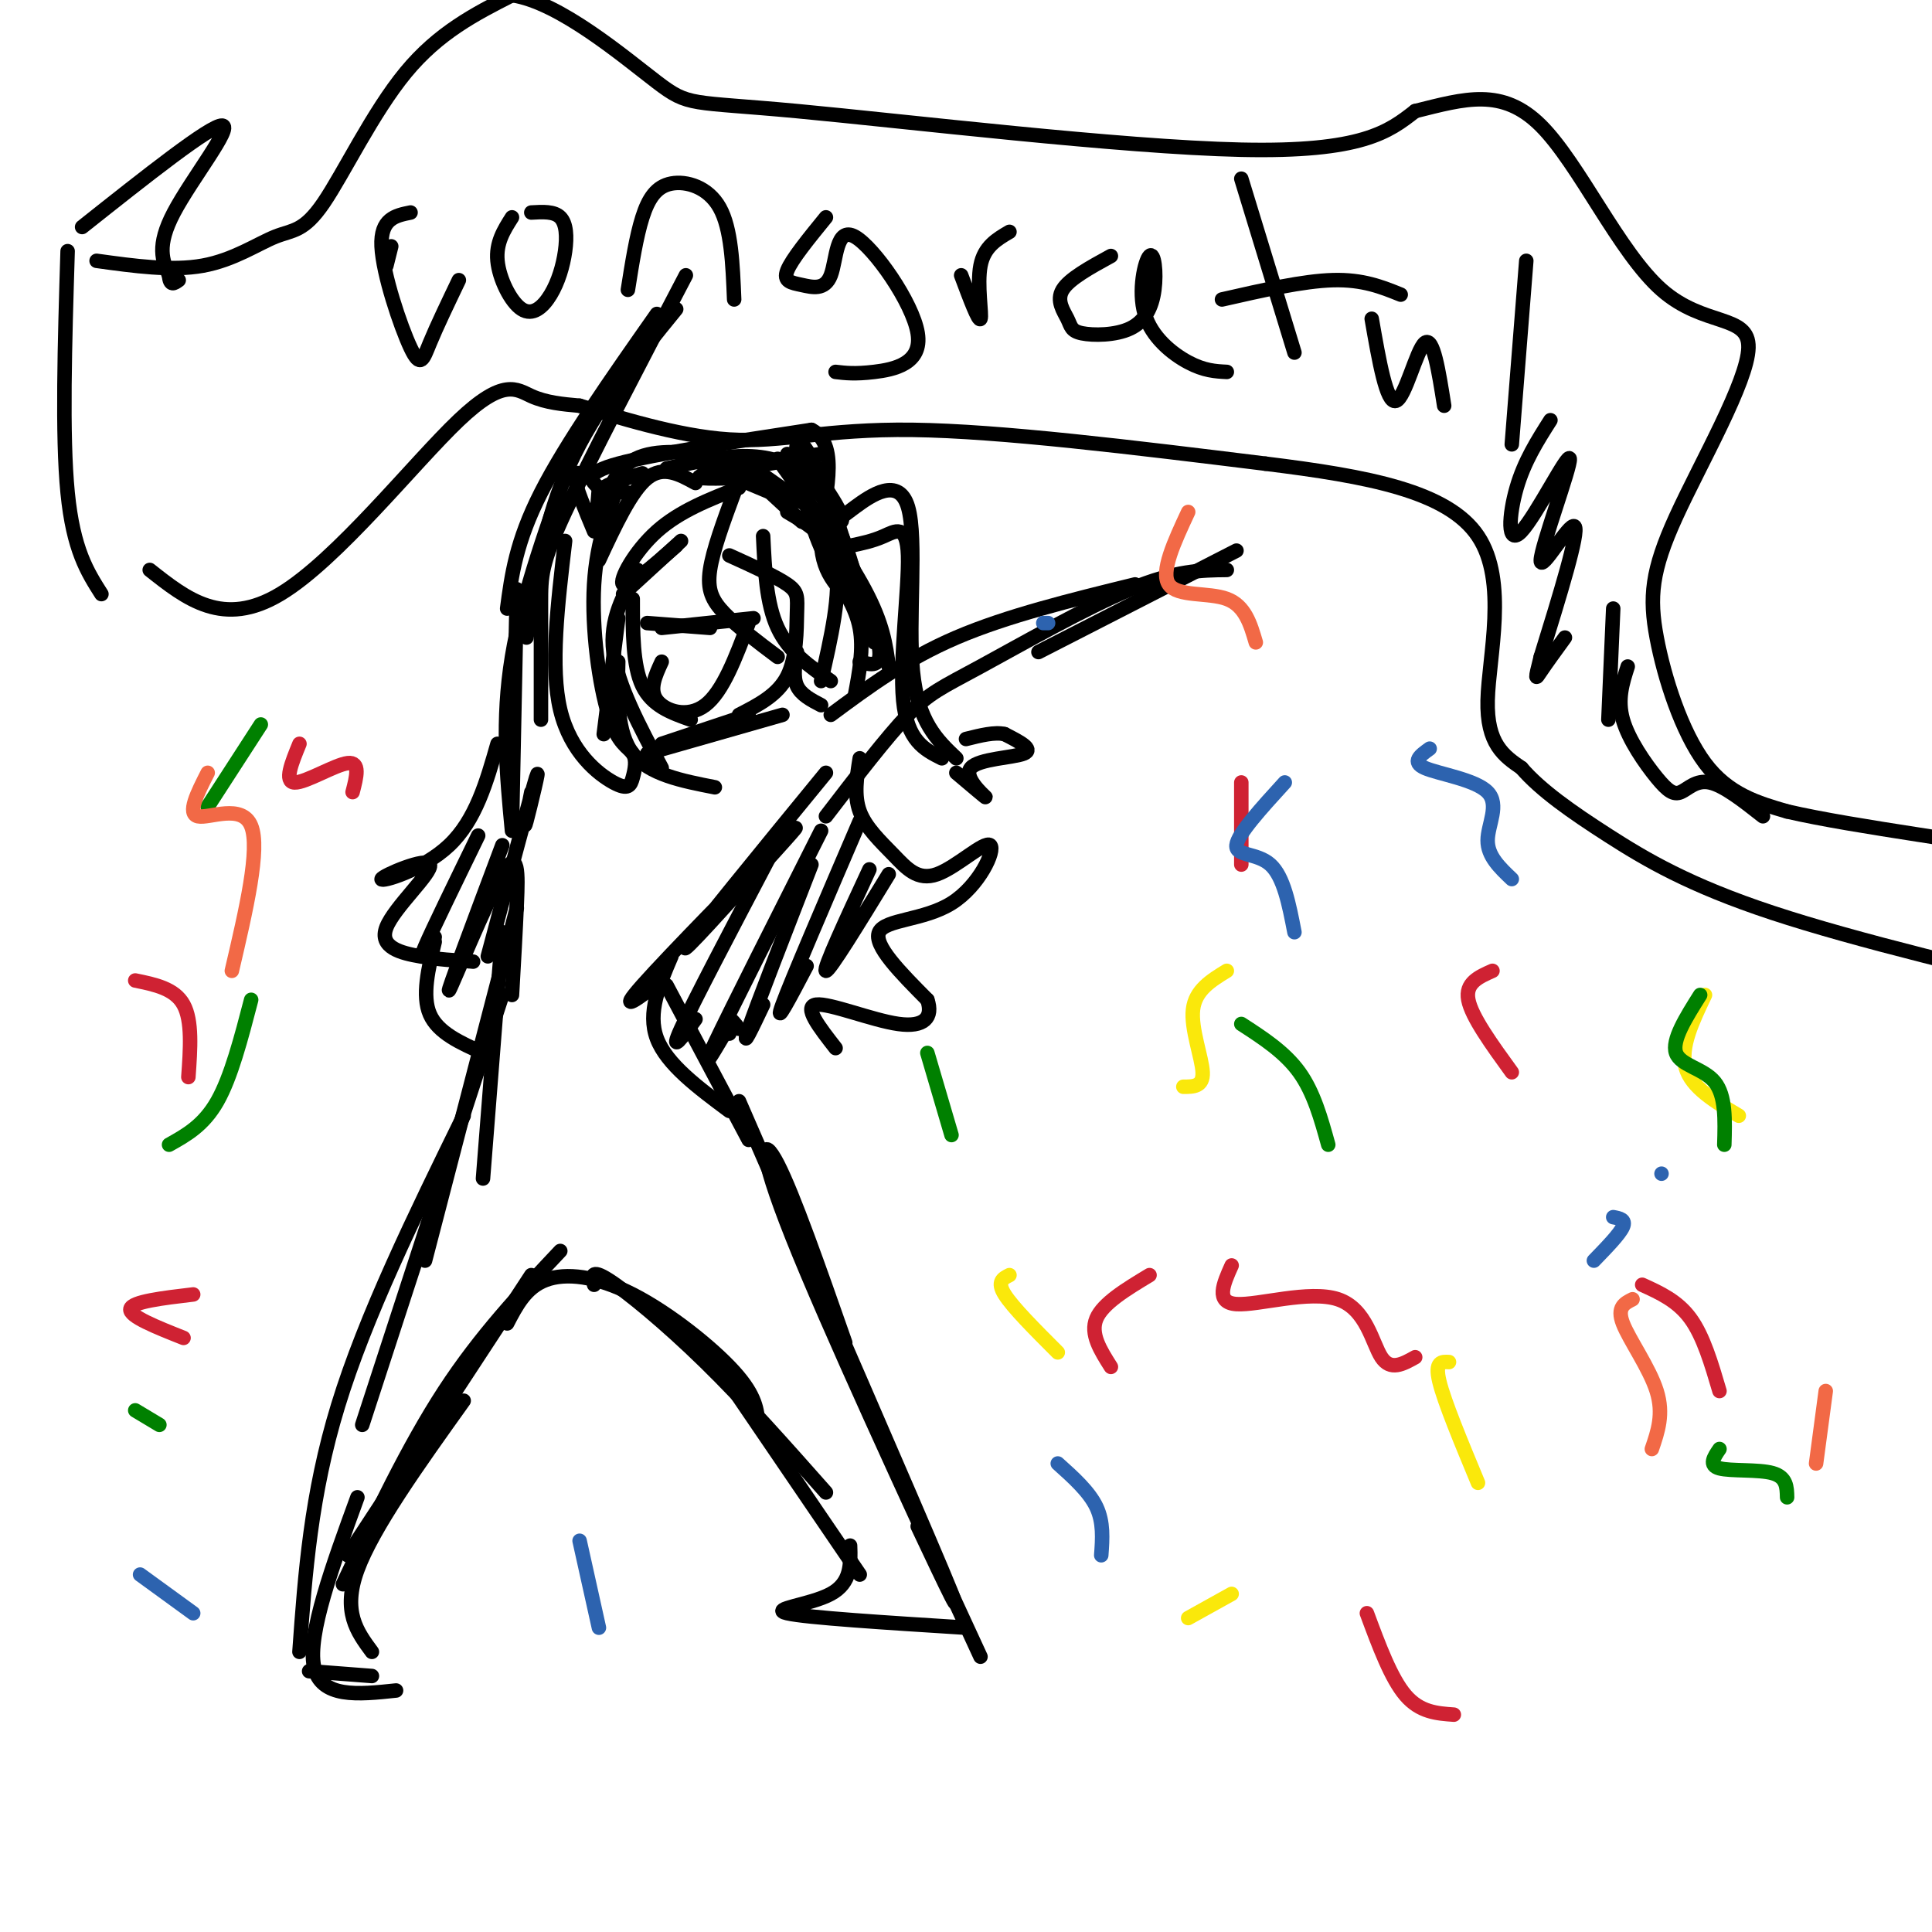 <svg viewBox='0 0 400 400' version='1.1' xmlns='http://www.w3.org/2000/svg' xmlns:xlink='http://www.w3.org/1999/xlink'><g fill='none' stroke='rgb(0,0,0)' stroke-width='3' stroke-linecap='round' stroke-linejoin='round'><path d='M110,164c-0.867,4.356 -1.733,8.711 -1,6c0.733,-2.711 3.067,-12.489 2,-9c-1.067,3.489 -5.533,20.244 -10,37'/><path d='M171,160c-13.748,16.786 -27.496,33.573 -29,36c-1.504,2.427 9.236,-9.504 16,-17c6.764,-7.496 9.552,-10.557 3,-4c-6.552,6.557 -22.443,22.730 -28,29c-5.557,6.270 -0.778,2.635 4,-1'/><path d='M139,198c-2.500,5.833 -5.000,11.667 -3,17c2.000,5.333 8.500,10.167 15,15'/><path d='M138,204c0.000,0.000 17.000,32.000 17,32'/><path d='M104,193c0.000,0.000 -4.000,51.000 -4,51'/><path d='M107,188c0.000,0.000 -19.000,73.000 -19,73'/><path d='M104,206c0.000,0.000 -29.000,89.000 -29,89'/><path d='M96,231c-10.167,20.750 -20.333,41.500 -26,60c-5.667,18.500 -6.833,34.750 -8,51'/><path d='M74,310c-5.167,14.167 -10.333,28.333 -9,35c1.333,6.667 9.167,5.833 17,5'/><path d='M64,346c0.000,0.000 13.000,1.000 13,1'/><path d='M77,342c-3.083,-4.167 -6.167,-8.333 -3,-17c3.167,-8.667 12.583,-21.833 22,-35'/><path d='M71,328c6.750,-14.250 13.500,-28.500 21,-40c7.500,-11.500 15.750,-20.250 24,-29'/><path d='M72,322c0.000,0.000 38.000,-58.000 38,-58'/><path d='M105,274c1.940,-3.732 3.881,-7.464 8,-9c4.119,-1.536 10.417,-0.875 18,3c7.583,3.875 16.452,10.964 21,16c4.548,5.036 4.774,8.018 5,11'/><path d='M123,266c-0.400,-1.711 -0.800,-3.422 3,-1c3.800,2.422 11.800,8.978 20,17c8.200,8.022 16.600,17.511 25,27'/><path d='M146,279c0.000,0.000 32.000,47.000 32,47'/><path d='M153,228c17.917,41.167 35.833,82.333 42,97c6.167,14.667 0.583,2.833 -5,-9'/><path d='M175,278c-5.378,-15.356 -10.756,-30.711 -14,-37c-3.244,-6.289 -4.356,-3.511 3,15c7.356,18.511 23.178,52.756 39,87'/><path d='M176,320c0.133,3.844 0.267,7.689 -4,10c-4.267,2.311 -12.933,3.089 -9,4c3.933,0.911 20.467,1.956 37,3'/><path d='M106,171c0.000,0.000 1.000,-49.000 1,-49'/><path d='M106,172c-1.083,-11.417 -2.167,-22.833 0,-36c2.167,-13.167 7.583,-28.083 13,-43'/><path d='M109,132c1.917,-12.333 3.833,-24.667 9,-36c5.167,-11.333 13.583,-21.667 22,-32'/><path d='M105,126c0.917,-6.917 1.833,-13.833 7,-24c5.167,-10.167 14.583,-23.583 24,-37'/><path d='M142,57c-10.000,19.111 -20.000,38.222 -25,49c-5.000,10.778 -5.000,13.222 -5,19c0.000,5.778 0.000,14.889 0,24'/><path d='M172,148c7.750,-5.750 15.500,-11.500 26,-16c10.500,-4.500 23.750,-7.750 37,-11'/><path d='M171,169c6.292,-8.196 12.583,-16.393 17,-21c4.417,-4.607 6.958,-5.625 15,-10c8.042,-4.375 21.583,-12.107 31,-16c9.417,-3.893 14.708,-3.946 20,-4'/><path d='M215,135c0.000,0.000 41.000,-21.000 41,-21'/><path d='M128,128c0.000,0.000 -3.000,24.000 -3,24'/><path d='M132,118c-2.917,5.083 -5.833,10.167 -5,17c0.833,6.833 5.417,15.417 10,24'/><path d='M128,137c-0.167,7.333 -0.333,14.667 3,19c3.333,4.333 10.167,5.667 17,7'/><path d='M131,124c0.000,6.917 0.000,13.833 2,18c2.000,4.167 6.000,5.583 10,7'/><path d='M137,154c0.000,0.000 18.000,-6.000 18,-6'/><path d='M134,156c0.000,0.000 28.000,-8.000 28,-8'/><path d='M153,148c4.012,-2.054 8.024,-4.107 10,-8c1.976,-3.893 1.917,-9.625 2,-13c0.083,-3.375 0.310,-4.393 -2,-6c-2.310,-1.607 -7.155,-3.804 -12,-6'/><path d='M152,102c-2.200,5.956 -4.400,11.911 -5,16c-0.600,4.089 0.400,6.311 3,9c2.600,2.689 6.800,5.844 11,9'/><path d='M158,111c0.333,7.000 0.667,14.000 3,19c2.333,5.000 6.667,8.000 11,11'/><path d='M163,106c4.417,2.583 8.833,5.167 10,11c1.167,5.833 -0.917,14.917 -3,24'/><path d='M177,144c0.917,-4.833 1.833,-9.667 1,-14c-0.833,-4.333 -3.417,-8.167 -6,-12'/><path d='M165,135c-0.417,2.583 -0.833,5.167 0,7c0.833,1.833 2.917,2.917 5,4'/><path d='M178,157c-0.617,3.824 -1.233,7.649 0,11c1.233,3.351 4.317,6.230 7,9c2.683,2.770 4.965,5.433 9,4c4.035,-1.433 9.824,-6.961 11,-6c1.176,0.961 -2.260,8.413 -8,12c-5.740,3.587 -13.783,3.311 -15,6c-1.217,2.689 4.391,8.345 10,14'/><path d='M192,207c1.250,3.643 -0.625,5.750 -6,5c-5.375,-0.750 -14.250,-4.357 -17,-4c-2.750,0.357 0.625,4.679 4,9'/><path d='M151,214c-0.167,-1.417 -0.333,-2.833 0,-3c0.333,-0.167 1.167,0.917 2,2'/><path d='M103,154c-2.254,7.899 -4.508,15.797 -10,21c-5.492,5.203 -14.223,7.709 -14,7c0.223,-0.709 9.400,-4.633 10,-3c0.600,1.633 -7.377,8.824 -9,13c-1.623,4.176 3.108,5.336 7,6c3.892,0.664 6.946,0.832 10,1'/><path d='M97,199c1.667,0.167 0.833,0.083 0,0'/><path d='M90,195c-1.333,5.583 -2.667,11.167 -1,15c1.667,3.833 6.333,5.917 11,8'/><path d='M99,173c-4.750,9.750 -9.500,19.500 -11,23c-1.500,3.500 0.250,0.750 2,-2'/><path d='M104,175c-5.798,15.458 -11.595,30.917 -11,30c0.595,-0.917 7.583,-18.208 11,-24c3.417,-5.792 3.262,-0.083 3,6c-0.262,6.083 -0.631,12.542 -1,19'/><path d='M159,178c-7.750,14.750 -15.500,29.500 -18,35c-2.500,5.500 0.250,1.750 3,-2'/><path d='M170,172c-9.333,18.500 -18.667,37.000 -22,44c-3.333,7.000 -0.667,2.500 2,-2'/><path d='M168,179c-5.667,14.583 -11.333,29.167 -13,34c-1.667,4.833 0.667,-0.083 3,-5'/><path d='M178,170c-7.083,16.500 -14.167,33.000 -16,38c-1.833,5.000 1.583,-1.500 5,-8'/><path d='M180,180c-4.833,10.417 -9.667,20.833 -9,21c0.667,0.167 6.833,-9.917 13,-20'/><path d='M124,116c3.333,-7.167 6.667,-14.333 10,-17c3.333,-2.667 6.667,-0.833 10,1'/><path d='M140,113c-5.044,4.400 -10.089,8.800 -11,8c-0.911,-0.800 2.311,-6.800 7,-11c4.689,-4.200 10.844,-6.600 17,-9'/><path d='M129,123c0.000,0.000 12.000,-11.000 12,-11'/><path d='M134,129c0.000,0.000 13.000,1.000 13,1'/><path d='M137,130c0.000,0.000 19.000,-2.000 19,-2'/><path d='M137,137c-1.333,2.889 -2.667,5.778 -1,8c1.667,2.222 6.333,3.778 10,1c3.667,-2.778 6.333,-9.889 9,-17'/><path d='M117,112c-1.555,13.100 -3.111,26.199 -1,35c2.111,8.801 7.888,13.302 11,15c3.112,1.698 3.558,0.593 4,-1c0.442,-1.593 0.881,-3.674 0,-5c-0.881,-1.326 -3.083,-1.895 -5,-8c-1.917,-6.105 -3.548,-17.744 -3,-27c0.548,-9.256 3.274,-16.128 6,-23'/><path d='M124,101c-1.667,-1.500 -3.333,-3.000 4,-5c7.333,-2.000 23.667,-4.500 40,-7'/><path d='M168,89c6.356,3.178 2.244,14.622 2,22c-0.244,7.378 3.378,10.689 7,14'/><path d='M148,98c11.956,-2.111 23.911,-4.222 22,-4c-1.911,0.222 -17.689,2.778 -23,4c-5.311,1.222 -0.156,1.111 5,1'/><path d='M166,94c5.467,7.644 10.933,15.289 7,14c-3.933,-1.289 -17.267,-11.511 -20,-13c-2.733,-1.489 5.133,5.756 13,13'/><path d='M146,96c-2.833,-1.083 -5.667,-2.167 -3,-1c2.667,1.167 10.833,4.583 19,8'/><path d='M163,94c5.718,12.845 11.435,25.691 13,27c1.565,1.309 -1.024,-8.917 -4,-17c-2.976,-8.083 -6.340,-14.022 -7,-12c-0.660,2.022 1.383,12.006 4,19c2.617,6.994 5.809,10.997 9,15'/><path d='M178,126c0.244,-3.578 -3.644,-20.022 -11,-27c-7.356,-6.978 -18.178,-4.489 -29,-2'/><path d='M122,99c-1.583,-0.917 -3.167,-1.833 -3,0c0.167,1.833 2.083,6.417 4,11'/><path d='M124,101c-0.311,3.711 -0.622,7.422 0,6c0.622,-1.422 2.178,-7.978 6,-11c3.822,-3.022 9.911,-2.511 16,-2'/><path d='M133,98c-3.750,1.167 -7.500,2.333 -8,3c-0.500,0.667 2.250,0.833 5,1'/><path d='M161,95c7.083,9.917 14.167,19.833 18,27c3.833,7.167 4.417,11.583 5,16'/><path d='M174,111c3.667,9.333 7.333,18.667 8,23c0.667,4.333 -1.667,3.667 -4,3'/><path d='M175,120c0.000,0.000 6.000,13.000 6,13'/><path d='M176,113c2.315,-0.476 4.631,-0.952 7,-2c2.369,-1.048 4.792,-2.667 5,4c0.208,6.667 -1.798,21.619 -1,30c0.798,8.381 4.399,10.190 8,12'/><path d='M172,109c0.845,-0.786 1.690,-1.571 5,-4c3.310,-2.429 9.083,-6.500 11,0c1.917,6.500 -0.024,23.571 1,34c1.024,10.429 5.012,14.214 9,18'/><path d='M198,160c3.226,2.726 6.452,5.452 6,5c-0.452,-0.452 -4.583,-4.083 -3,-6c1.583,-1.917 8.881,-2.119 11,-3c2.119,-0.881 -0.940,-2.440 -4,-4'/><path d='M208,152c-2.000,-0.500 -5.000,0.250 -8,1'/><path d='M14,52c-0.583,19.083 -1.167,38.167 0,50c1.167,11.833 4.083,16.417 7,21'/><path d='M17,47c13.333,-10.578 26.667,-21.156 29,-21c2.333,0.156 -6.333,11.044 -10,18c-3.667,6.956 -2.333,9.978 -1,13'/><path d='M35,57c0.167,2.333 1.083,1.667 2,1'/><path d='M20,54c7.802,1.080 15.604,2.159 22,1c6.396,-1.159 11.384,-4.558 15,-6c3.616,-1.442 5.858,-0.927 10,-7c4.142,-6.073 10.183,-18.735 17,-27c6.817,-8.265 14.408,-12.132 22,-16'/><path d='M106,-1c9.793,1.391 23.274,12.868 30,18c6.726,5.132 6.695,3.920 29,6c22.305,2.080 66.944,7.451 92,8c25.056,0.549 30.528,-3.726 36,-8'/><path d='M293,23c10.292,-2.557 18.023,-4.950 26,3c7.977,7.950 16.200,26.243 25,34c8.800,7.757 18.176,4.979 18,12c-0.176,7.021 -9.903,23.841 -15,35c-5.097,11.159 -5.565,16.658 -4,25c1.565,8.342 5.161,19.526 10,26c4.839,6.474 10.919,8.237 17,10'/><path d='M370,168c14.111,3.289 40.889,6.511 52,9c11.111,2.489 6.556,4.244 2,6'/><path d='M31,118c7.613,6.024 15.226,12.048 27,5c11.774,-7.048 27.708,-27.167 37,-36c9.292,-8.833 11.940,-6.381 15,-5c3.060,1.381 6.530,1.690 10,2'/><path d='M120,84c7.167,2.095 20.083,6.333 31,7c10.917,0.667 19.833,-2.238 38,-2c18.167,0.238 45.583,3.619 73,7'/><path d='M262,96c21.214,2.619 37.750,5.667 44,15c6.250,9.333 2.214,24.952 2,34c-0.214,9.048 3.393,11.524 7,14'/><path d='M315,159c3.952,4.595 10.333,9.083 18,14c7.667,4.917 16.619,10.262 34,16c17.381,5.738 43.190,11.869 69,18'/><path d='M436,207c11.500,3.000 5.750,1.500 0,0'/><path d='M81,51c0.000,0.000 -1.000,4.000 -1,4'/><path d='M85,44c-3.131,0.631 -6.262,1.262 -6,7c0.262,5.738 3.917,16.583 6,21c2.083,4.417 2.595,2.405 4,-1c1.405,-3.405 3.702,-8.202 6,-13'/><path d='M106,45c-1.676,2.639 -3.352,5.278 -3,9c0.352,3.722 2.732,8.528 5,10c2.268,1.472 4.422,-0.389 6,-3c1.578,-2.611 2.579,-5.972 3,-9c0.421,-3.028 0.263,-5.722 -1,-7c-1.263,-1.278 -3.632,-1.139 -6,-1'/><path d='M130,60c0.869,-5.512 1.738,-11.024 3,-15c1.262,-3.976 2.917,-6.417 6,-7c3.083,-0.583 7.595,0.690 10,5c2.405,4.310 2.702,11.655 3,19'/><path d='M171,45c-3.547,4.353 -7.094,8.705 -8,11c-0.906,2.295 0.829,2.531 3,3c2.171,0.469 4.778,1.170 6,-2c1.222,-3.170 1.060,-10.210 5,-8c3.940,2.210 11.984,13.672 13,20c1.016,6.328 -4.995,7.522 -9,8c-4.005,0.478 -6.002,0.239 -8,0'/><path d='M199,57c1.822,4.867 3.644,9.733 4,9c0.356,-0.733 -0.756,-7.067 0,-11c0.756,-3.933 3.378,-5.467 6,-7'/><path d='M230,53c-4.319,2.366 -8.638,4.733 -10,7c-1.362,2.267 0.233,4.435 1,6c0.767,1.565 0.706,2.525 3,3c2.294,0.475 6.943,0.463 10,-1c3.057,-1.463 4.521,-4.378 5,-8c0.479,-3.622 -0.026,-7.950 -1,-7c-0.974,0.950 -2.416,7.179 -1,12c1.416,4.821 5.690,8.235 9,10c3.310,1.765 5.655,1.883 8,2'/><path d='M257,37c0.000,0.000 11.000,36.000 11,36'/><path d='M253,62c8.417,-1.917 16.833,-3.833 23,-4c6.167,-0.167 10.083,1.417 14,3'/><path d='M284,66c1.533,8.800 3.067,17.600 5,17c1.933,-0.600 4.267,-10.600 6,-12c1.733,-1.400 2.867,5.800 4,13'/><path d='M316,54c0.000,0.000 -3.000,38.000 -3,38'/><path d='M321,87c-2.702,4.246 -5.403,8.491 -7,14c-1.597,5.509 -2.088,12.280 1,9c3.088,-3.280 9.756,-16.611 10,-15c0.244,1.611 -5.934,18.165 -6,21c-0.066,2.835 5.981,-8.047 7,-7c1.019,1.047 -2.991,14.024 -7,27'/><path d='M319,136c-1.311,5.178 -1.089,4.622 0,3c1.089,-1.622 3.044,-4.311 5,-7'/><path d='M334,126c0.000,0.000 -1.000,23.000 -1,23'/><path d='M337,138c-1.094,3.408 -2.188,6.817 -1,11c1.188,4.183 4.659,9.142 7,12c2.341,2.858 3.553,3.616 5,3c1.447,-0.616 3.128,-2.604 6,-2c2.872,0.604 6.936,3.802 11,7'/></g>
<g fill='none' stroke='rgb(207,34,51)' stroke-width='3' stroke-linecap='round' stroke-linejoin='round'><path d='M255,262c-1.726,3.851 -3.452,7.702 1,8c4.452,0.298 15.083,-2.958 21,-1c5.917,1.958 7.119,9.131 9,12c1.881,2.869 4.440,1.435 7,0'/><path d='M309,201c-2.833,1.250 -5.667,2.500 -5,6c0.667,3.500 4.833,9.250 9,15'/><path d='M340,266c3.667,1.667 7.333,3.333 10,7c2.667,3.667 4.333,9.333 6,15'/><path d='M257,162c0.000,0.000 0.000,17.000 0,17'/><path d='M28,203c4.083,0.833 8.167,1.667 10,5c1.833,3.333 1.417,9.167 1,15'/><path d='M62,154c-1.622,3.956 -3.244,7.911 -1,8c2.244,0.089 8.356,-3.689 11,-4c2.644,-0.311 1.822,2.844 1,6'/><path d='M40,268c-6.333,0.750 -12.667,1.500 -13,3c-0.333,1.500 5.333,3.750 11,6'/><path d='M230,283c-2.167,-3.417 -4.333,-6.833 -3,-10c1.333,-3.167 6.167,-6.083 11,-9'/><path d='M283,334c2.500,6.750 5.000,13.500 8,17c3.000,3.500 6.500,3.750 10,4'/></g>
<g fill='none' stroke='rgb(250,232,11)' stroke-width='3' stroke-linecap='round' stroke-linejoin='round'><path d='M300,282c-1.500,-0.083 -3.000,-0.167 -2,4c1.000,4.167 4.500,12.583 8,21'/><path d='M246,335c0.000,0.000 9.000,-5.000 9,-5'/><path d='M245,225c2.067,0.000 4.133,0.000 4,-3c-0.133,-3.000 -2.467,-9.000 -2,-13c0.467,-4.000 3.733,-6.000 7,-8'/><path d='M353,206c-2.583,5.417 -5.167,10.833 -4,15c1.167,4.167 6.083,7.083 11,10'/><path d='M209,264c-1.333,0.667 -2.667,1.333 -1,4c1.667,2.667 6.333,7.333 11,12'/></g>
<g fill='none' stroke='rgb(0,128,0)' stroke-width='3' stroke-linecap='round' stroke-linejoin='round'><path d='M257,212c4.500,2.917 9.000,5.833 12,10c3.000,4.167 4.500,9.583 6,15'/><path d='M192,218c0.000,0.000 5.000,17.000 5,17'/><path d='M35,237c3.583,-2.000 7.167,-4.000 10,-9c2.833,-5.000 4.917,-13.000 7,-21'/><path d='M43,167c0.000,0.000 11.000,-17.000 11,-17'/><path d='M28,292c0.000,0.000 5.000,3.000 5,3'/><path d='M352,206c-2.956,4.689 -5.911,9.378 -5,12c0.911,2.622 5.689,3.178 8,6c2.311,2.822 2.156,7.911 2,13'/><path d='M356,300c-1.156,1.689 -2.311,3.378 0,4c2.311,0.622 8.089,0.178 11,1c2.911,0.822 2.956,2.911 3,5'/></g>
<g fill='none' stroke='rgb(45,99,175)' stroke-width='3' stroke-linecap='round' stroke-linejoin='round'><path d='M219,303c3.250,2.917 6.500,5.833 8,9c1.500,3.167 1.250,6.583 1,10'/><path d='M120,319c0.000,0.000 4.000,18.000 4,18'/><path d='M29,326c0.000,0.000 11.000,8.000 11,8'/><path d='M266,162c-4.889,5.356 -9.778,10.711 -10,13c-0.222,2.289 4.222,1.511 7,4c2.778,2.489 3.889,8.244 5,14'/><path d='M296,155c-1.923,1.375 -3.845,2.750 -1,4c2.845,1.250 10.458,2.375 13,5c2.542,2.625 0.012,6.750 0,10c-0.012,3.250 2.494,5.625 5,8'/><path d='M344,243c0.000,0.000 0.000,0.000 0,0'/><path d='M334,252c1.333,0.250 2.667,0.500 2,2c-0.667,1.500 -3.333,4.250 -6,7'/><path d='M216,129c0.000,0.000 1.000,0.000 1,0'/></g>
<g fill='none' stroke='rgb(242,105,70)' stroke-width='3' stroke-linecap='round' stroke-linejoin='round'><path d='M338,269c-1.644,0.822 -3.289,1.644 -2,5c1.289,3.356 5.511,9.244 7,14c1.489,4.756 0.244,8.378 -1,12'/><path d='M378,288c0.000,0.000 -2.000,15.000 -2,15'/><path d='M246,106c-2.889,6.200 -5.778,12.400 -4,15c1.778,2.600 8.222,1.600 12,3c3.778,1.400 4.889,5.200 6,9'/><path d='M43,160c-2.156,4.244 -4.311,8.489 -2,9c2.311,0.511 9.089,-2.711 11,2c1.911,4.711 -1.044,17.356 -4,30'/></g>
</svg>